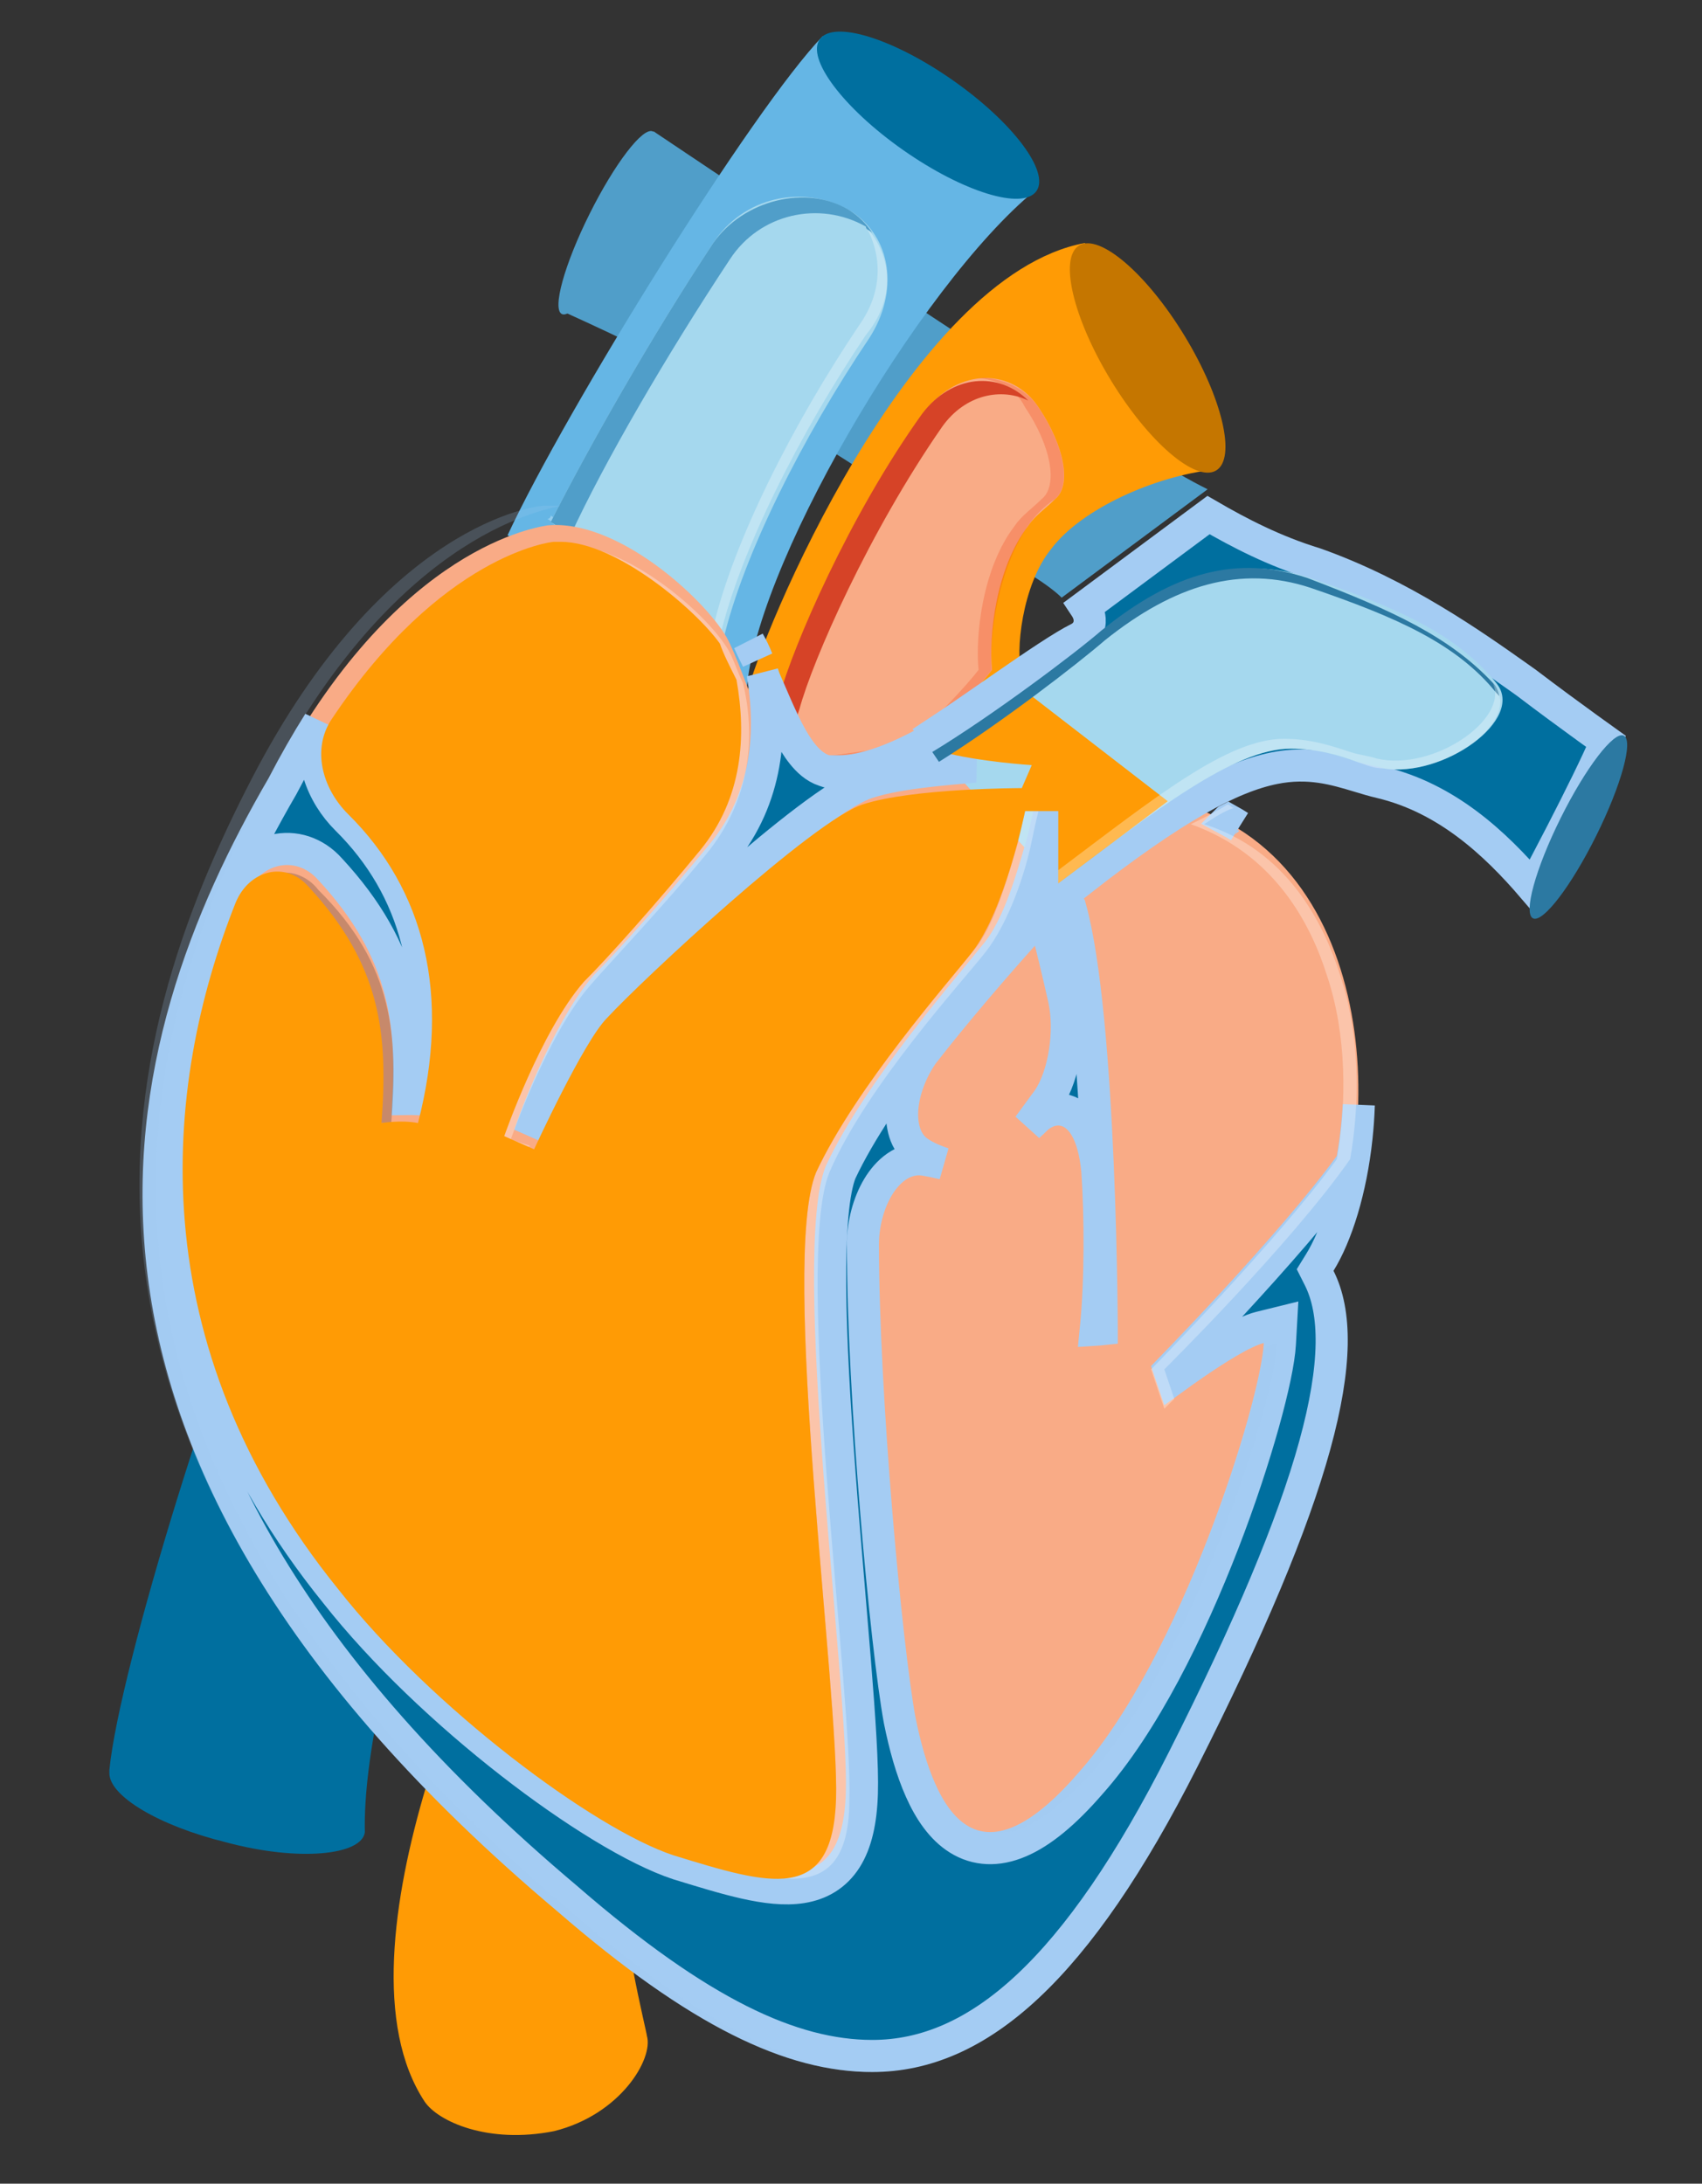 <svg xmlns="http://www.w3.org/2000/svg" width="53" height="68" viewBox="0 0 53 68" fill="none"><rect x="0" y="0" width="53" height="68" fill="#333333" stroke="none"/><path d="M34.196 13.191C32.233 12.066 20.352 4.09 20.352 4.09C20.352 4.09 18.286 7.567 17.562 9.714C21.178 11.351 25.104 13.396 27.377 15.032C29.134 16.361 32.13 17.69 33.06 18.611L37.605 15.236C36.366 14.623 35.229 13.805 34.196 13.191Z" fill="#509EC9"></path><path d="M23.242 21.678C23.655 19.838 28.305 8.589 33.78 7.567C33.78 7.567 37.396 13.907 37.809 14.623C35.95 14.827 33.677 15.85 32.747 17.077C31.817 18.201 31.611 20.349 31.817 20.962C31.921 21.576 29.028 24.235 29.028 24.235L24.585 24.848L23.242 21.678Z" fill="#FF9B05"></path><path d="M32.855 15.543C32.545 15.85 32.235 16.054 32.028 16.361C30.995 17.69 30.788 19.838 30.892 20.86C30.582 21.269 29.652 22.292 28.619 23.212L24.796 24.337L24.383 21.576C24.796 20.042 26.552 16.054 28.825 12.782C29.858 11.453 31.512 11.453 32.338 12.68C33.164 13.907 33.371 15.134 32.855 15.543Z" fill="#F9AB86"></path><path opacity="0.3" d="M32.332 12.68C31.919 12.066 31.195 11.759 30.472 11.759C31.092 11.861 31.609 12.066 31.919 12.68C32.745 13.907 32.952 15.134 32.435 15.543C32.125 15.85 31.815 16.054 31.609 16.361C30.575 17.69 30.369 19.837 30.472 20.86C30.162 21.269 29.232 22.292 28.199 23.212L25.203 23.621V23.723L28.613 23.212C29.646 22.292 30.575 21.269 30.885 20.86C30.782 19.837 31.092 17.69 32.022 16.361C32.228 16.054 32.538 15.747 32.848 15.543C33.365 15.134 33.158 13.907 32.332 12.68Z" fill="#F04D23"></path><path d="M24.893 22.087C25.307 20.553 27.063 16.565 29.336 13.293C30.059 12.271 31.195 12.066 32.022 12.475C31.092 11.555 29.646 11.657 28.716 12.884C26.443 16.054 24.687 20.144 24.273 21.678V23.928L24.893 22.087Z" fill="#D64327"></path><path d="M15.805 16.668C17.664 12.68 23.45 3.375 25.619 1.125C27.686 2.352 31.095 5.317 32.232 5.931C28.616 8.896 23.347 17.895 23.243 21.678C22.417 21.167 15.805 16.668 15.805 16.668Z" fill="#65B6E5"></path><path d="M27.067 10.532C25 13.6 23.141 17.281 22.521 19.94C21.074 19.02 18.802 17.384 17.148 16.259C18.285 14.009 20.248 10.532 22.211 7.567C23.141 6.135 25 5.726 26.447 6.544C27.79 7.362 27.996 9.101 27.067 10.532Z" fill="#A5D8EE"></path><path opacity="0.3" d="M26.965 7.056C27.482 7.976 27.482 9.101 26.758 10.123C24.692 13.191 22.832 16.872 22.213 19.531C20.869 18.611 18.803 17.179 17.15 16.054C17.15 16.054 17.15 16.156 17.047 16.156C18.7 17.281 20.973 18.815 22.419 19.838C23.039 17.179 24.899 13.498 26.965 10.43C27.895 9.305 27.791 7.976 26.965 7.056Z" fill="white"></path><path d="M22.727 8.078C23.657 6.647 25.517 6.238 26.963 7.056C26.963 7.158 27.067 7.158 27.17 7.26C26.963 6.953 26.757 6.749 26.447 6.544C25.104 5.726 23.141 6.238 22.211 7.567C20.248 10.532 18.285 14.009 17.148 16.259C17.355 16.361 17.562 16.565 17.768 16.668C18.802 14.418 20.764 11.044 22.727 8.078Z" fill="#509EC9"></path><path d="M28.123 4.672C29.985 5.978 31.843 6.552 32.272 5.953C32.7 5.354 31.539 3.809 29.676 2.503C27.814 1.196 25.957 0.623 25.528 1.222C25.099 1.821 26.261 3.365 28.123 4.672Z" fill="#006F9F"></path><path d="M34.587 11.833C35.764 13.768 37.234 15.03 37.869 14.652C38.505 14.273 38.066 12.397 36.889 10.461C35.712 8.526 34.243 7.264 33.607 7.643C32.971 8.021 33.41 9.897 34.587 11.833Z" fill="#C57600"></path><path d="M20.145 63.399C20.145 63.296 19.215 59.615 19.422 58.286C19.628 56.854 21.075 55.218 21.694 54.911C22.211 54.605 22.211 50.617 22.211 50.617L19.628 46.935L16.425 48.163C15.392 49.696 10.123 60.74 13.223 65.444C13.636 66.057 15.186 66.773 17.252 66.364C19.318 65.853 20.351 64.115 20.145 63.399Z" fill="#FF9B05"></path><path d="M11.361 57.059C11.258 52.457 14.668 42.538 17.457 39.982C16.527 39.675 8.779 37.732 8.779 37.732C6.919 41.618 3.716 51.946 3.406 55.116V55.218C3.406 55.934 4.956 56.854 7.022 57.365C9.295 57.979 11.258 57.774 11.361 57.059Z" fill="#006F9F"></path><path d="M37.189 25.155C43.388 27.302 43.078 36.709 40.805 39.675C42.355 42.129 40.288 47.855 36.776 54.911C30.887 66.67 25.825 66.159 17.663 59.206C1.132 45.197 3.819 33.233 8.364 24.541C12.084 17.281 16.423 16.463 17.043 16.361C19.212 16.156 21.898 18.61 22.622 19.837C23.242 20.962 23.861 23.723 25.101 24.234C26.858 24.95 31.92 21.064 31.92 21.064L37.189 25.155Z" fill="#F9AB86"></path><path d="M17.496 9.779C17.803 9.929 18.686 8.777 19.468 7.207C20.251 5.637 20.636 4.243 20.329 4.093C20.022 3.943 19.139 5.095 18.357 6.665C17.574 8.235 17.189 9.629 17.496 9.779Z" fill="#509EC9"></path><path d="M47.739 27.638C46.558 26.259 45.042 24.846 42.985 24.361C42.766 24.31 42.547 24.244 42.323 24.176C41.57 23.949 40.757 23.704 39.672 23.923C38.331 24.194 36.554 25.146 33.609 27.454L33.311 27.158L29.495 23.075L29.488 23.068L29.481 23.061L29.203 22.786C29.704 22.457 30.29 22.052 30.871 21.649C31.01 21.552 31.149 21.456 31.286 21.361C32.243 20.699 33.111 20.112 33.587 19.877C33.68 19.83 33.781 19.754 33.851 19.634C33.922 19.513 33.939 19.387 33.932 19.283C33.92 19.111 33.84 18.971 33.788 18.893L37.633 16.039C38.603 16.603 39.688 17.164 40.957 17.552C43.634 18.5 45.862 20.079 47.325 21.115C47.396 21.166 47.466 21.215 47.533 21.263C48.207 21.776 48.905 22.288 49.434 22.671C49.664 22.837 49.862 22.98 50.013 23.088C49.731 23.762 49.17 24.89 48.625 25.948C48.303 26.572 47.994 27.158 47.766 27.588C47.757 27.605 47.748 27.622 47.739 27.638Z" fill="#006F9F" stroke="#A4CCF3"></path><path d="M43.08 23.928C42.77 23.825 42.564 23.825 42.254 23.723C41.634 23.519 41.014 23.314 40.187 23.314C38.431 23.314 35.952 25.257 32.955 27.507L29.133 23.416C30.992 22.291 33.575 20.246 34.402 19.633C36.571 17.895 38.638 17.281 40.807 17.997C43.493 18.917 45.353 19.735 46.593 21.269C47.523 22.394 44.94 24.234 43.08 23.928Z" fill="#A5D8EE"></path><path d="M47.738 28.597C48.045 28.747 48.927 27.594 49.707 26.023C50.488 24.452 50.871 23.057 50.564 22.908C50.257 22.758 49.375 23.911 48.595 25.482C47.814 27.053 47.431 28.448 47.738 28.597Z" fill="#2C79A2"></path><path d="M42.312 34.409C42.301 34.752 42.277 35.088 42.242 35.417C42.066 37.07 41.616 38.474 41.1 39.31L40.953 39.548L41.079 39.798C41.611 40.852 41.63 42.509 40.94 45.013C40.256 47.496 38.904 50.708 36.843 54.788C33.54 61.326 30.461 64.023 27.165 64.023C24.665 64.023 21.786 62.693 17.677 59.135L17.677 59.135L17.672 59.13C9.061 51.876 5.715 45.209 5.062 39.402C4.407 33.585 6.443 28.533 8.794 24.486L8.8 24.475L8.805 24.465C9.177 23.747 9.554 23.092 9.931 22.494C9.575 23.553 10.013 24.732 10.799 25.51C12.947 27.636 13.772 30.572 12.938 34.224C12.863 34.221 12.789 34.221 12.72 34.222C12.782 33.045 12.746 31.936 12.461 30.845C12.128 29.567 11.464 28.346 10.282 27.069C9.804 26.531 9.154 26.337 8.542 26.484C7.94 26.628 7.434 27.086 7.175 27.729L7.175 27.729L7.174 27.731C4.854 33.574 4.11 41.752 10.45 49.599C11.928 51.479 13.948 53.372 15.906 54.897C17.854 56.413 19.795 57.608 21.119 58.045L21.119 58.045L21.129 58.048L21.17 58.06C21.898 58.284 22.589 58.496 23.207 58.635C23.832 58.775 24.436 58.852 24.971 58.767C25.533 58.677 26.016 58.405 26.348 57.88C26.662 57.383 26.811 56.703 26.838 55.847C26.865 54.995 26.765 53.508 26.623 51.748C26.569 51.072 26.509 50.355 26.446 49.611C26.344 48.399 26.235 47.117 26.139 45.837C25.985 43.775 25.863 41.741 25.85 40.053C25.844 39.209 25.865 38.461 25.921 37.844C25.977 37.224 26.066 36.775 26.177 36.501C26.773 35.226 27.776 33.783 28.737 32.527C29.385 31.68 29.977 30.964 30.419 30.43C30.641 30.162 30.825 29.939 30.959 29.77C31.38 29.287 31.687 28.604 31.922 27.959C32.103 27.46 32.256 26.941 32.384 26.504C32.425 26.366 32.463 26.236 32.499 26.118L32.506 26.095L32.511 26.072C32.55 25.878 32.589 25.699 32.622 25.553H32.76V27.405V27.587L32.878 27.727L33.326 28.259C33.803 29.959 34.054 33.272 34.181 36.245C34.245 37.748 34.278 39.143 34.294 40.163C34.302 40.672 34.306 41.088 34.308 41.376C34.308 41.381 34.308 41.387 34.308 41.393C34.28 41.396 34.251 41.399 34.223 41.401C34.188 41.404 34.154 41.407 34.122 41.409C34.277 39.872 34.267 37.873 34.172 36.472L34.172 36.472L34.171 36.46C34.117 35.869 33.977 35.322 33.713 34.967C33.575 34.782 33.368 34.603 33.082 34.559C32.79 34.514 32.53 34.625 32.33 34.784L32.308 34.801L32.288 34.821C32.199 34.909 32.11 34.992 32.025 35.069L32.63 34.245L32.636 34.237L32.642 34.228C32.904 33.839 33.076 33.3 33.16 32.76C33.245 32.214 33.248 31.613 33.128 31.078C33.024 30.615 32.92 30.177 32.842 29.856C32.803 29.695 32.771 29.563 32.748 29.471L32.721 29.365L32.714 29.337L32.712 29.33L32.712 29.328L32.712 29.327L32.712 29.327L32.712 29.327L32.227 29.45L32.712 29.327L32.482 28.418L31.855 29.116C31.024 30.041 29.776 31.482 28.733 32.824L28.722 32.837L28.713 32.852C28.361 33.373 28.147 33.965 28.1 34.492C28.057 34.977 28.148 35.597 28.655 35.906C28.878 36.051 29.145 36.156 29.378 36.234C29.198 36.191 28.998 36.148 28.796 36.114L28.796 36.114L28.784 36.112C28.118 36.018 27.622 36.498 27.343 36.964C27.047 37.457 26.871 38.11 26.871 38.755C26.871 43.483 27.596 51.285 28.016 53.57L28.016 53.57L28.018 53.579C28.176 54.364 28.385 55.119 28.668 55.752C28.946 56.377 29.321 56.94 29.845 57.266C30.403 57.613 31.056 57.647 31.755 57.347C32.427 57.06 33.151 56.465 33.945 55.549C35.608 53.689 37.054 50.732 38.092 48.049C38.614 46.699 39.038 45.402 39.34 44.324C39.638 43.258 39.826 42.37 39.855 41.851L39.893 41.175L39.236 41.337C38.952 41.407 38.6 41.589 38.271 41.78C37.927 41.981 37.554 42.225 37.213 42.458C36.955 42.635 36.713 42.808 36.511 42.955L36.414 42.669C36.523 42.557 36.67 42.405 36.846 42.221C37.245 41.806 37.796 41.225 38.406 40.564C39.621 39.246 41.085 37.592 42.033 36.288L42.101 36.195L42.121 36.082C42.215 35.556 42.281 34.992 42.312 34.409ZM38.595 25.738C38.478 25.666 38.358 25.596 38.233 25.529C38.235 25.527 38.237 25.526 38.239 25.525C38.36 25.592 38.478 25.663 38.595 25.738ZM30.335 23.874C30.328 23.875 30.321 23.875 30.314 23.876C29.85 23.916 29.334 23.96 28.836 24.019C28.185 24.097 27.523 24.203 27.008 24.373C26.755 24.457 26.462 24.616 26.158 24.807C25.847 25.003 25.498 25.25 25.126 25.531C24.383 26.092 23.534 26.8 22.703 27.526C21.051 28.97 19.441 30.511 18.849 31.148C18.619 31.378 18.362 31.772 18.119 32.181C17.865 32.611 17.598 33.11 17.357 33.58C17.115 34.052 16.897 34.501 16.739 34.831C16.722 34.865 16.706 34.899 16.691 34.931L16.639 34.908C16.649 34.88 16.66 34.851 16.672 34.821C16.797 34.496 16.978 34.047 17.199 33.552C17.646 32.554 18.237 31.42 18.851 30.712C19.598 29.971 21.149 28.229 22.489 26.597C23.933 24.838 24.05 22.769 23.749 20.979C23.765 21.025 23.782 21.073 23.798 21.122L23.806 21.145L23.816 21.167C23.873 21.296 23.936 21.442 24.003 21.598C24.16 21.963 24.339 22.379 24.525 22.739C24.661 23.001 24.814 23.261 24.986 23.475C25.151 23.681 25.374 23.898 25.665 23.994L25.741 24.019H25.822H25.822H25.823H25.823H25.824H25.825H25.825H25.826H25.826H25.827H25.828H25.828H25.829H25.829H25.83H25.831H25.831H25.832H25.832H25.833H25.834H25.834H25.835H25.835H25.836H25.837H25.837H25.838H25.838H25.839H25.84H25.84H25.841H25.841H25.842H25.843H25.843H25.844H25.845H25.845H25.846H25.846H25.847H25.848H25.848H25.849H25.849H25.85H25.851H25.851H25.852H25.852H25.853H25.854H25.854H25.855H25.855H25.856H25.857H25.857H25.858H25.858H25.859H25.86H25.86H25.861H25.861H25.862H25.863H25.863H25.864H25.864H25.865H25.866H25.866H25.867H25.868H25.868H25.869H25.869H25.87H25.871H25.871H25.872H25.872H25.873H25.874H25.874H25.875H25.875H25.876H25.877H25.877H25.878H25.878H25.879H25.88H25.88H25.881H25.881H25.882H25.883H25.883H25.884H25.884H25.885H25.886H25.886H25.887H25.887H25.888H25.889H25.889H25.89H25.891H25.891H25.892H25.892H25.893H25.894H25.894H25.895H25.895H25.896H25.897H25.897H25.898H25.898H25.899H25.9H25.9H25.901H25.901H25.902H25.903H25.903H25.904H25.904H25.905H25.906H25.906H25.907H25.907H25.908H25.909H25.909H25.91H25.91H25.911H25.912H25.912H25.913H25.914H25.914H25.915H25.915H25.916H25.917H25.917H25.918H25.918H25.919H25.92H25.92H25.921H25.921H25.922H25.923H25.923H25.924H25.924H25.925H25.926H25.926H25.927H25.927H25.928H25.929H25.929H25.93H25.93H25.931H25.932H25.932H25.933H25.934H25.934H25.935H25.935H25.936H25.937H25.937H25.938H25.938H25.939H25.94H25.94H25.941H25.941H25.942H25.943H25.943H25.944H25.944H25.945H25.946H25.946H25.947H25.948H25.948H25.949H25.949H25.95H25.951H25.951H25.952H25.952H25.953H25.953H25.954H25.955H25.955H25.956H25.957H25.957H25.958H25.958H25.959H25.96H25.96H25.961H25.961H25.962H25.963H25.963H25.964H25.964H25.965H25.966H25.966H25.967H25.968H25.968H25.969H25.969H25.97H25.971H25.971H25.972H25.972H25.973H25.974H25.974H25.975H25.975H25.976H25.977H25.977H25.978H25.978H25.979H25.98H25.98H25.981H25.981H25.982H25.983H25.983H25.984H25.984H25.985H25.986H25.986H25.987H25.987H25.988H25.989H25.989H25.99H25.991H25.991H25.992H25.992H25.993H25.994H25.994H25.995H25.995H25.996H25.997H25.997H25.998H25.998H25.999H26H26H26.001H26.001H26.002H26.003H26.003H26.004H26.004H26.005H26.006H26.006H26.007H26.007H26.008H26.009H26.009H26.01H26.01H26.011H26.012H26.012H26.013H26.014H26.014H26.015H26.015H26.016H26.017H26.017H26.018H26.018H26.019H26.02H26.02H26.021H26.021H26.022H26.023H26.023H26.024H26.024H26.025H26.026H26.026H26.027H26.027H26.028H26.029H26.029H26.03H26.03H26.031H26.032H26.032H26.033H26.033H26.034H26.035H26.035H26.036H26.037H26.037H26.038H26.038H26.039H26.04H26.04H26.041H26.041H26.042H26.043H26.043H26.044H26.044H26.045H26.046H26.046H26.047H26.047H26.048H26.049H26.049H26.05H26.05H26.051H26.052H26.052H26.053H26.053H26.054H26.055H26.055H26.056H26.056H26.057H26.058H26.058H26.059H26.059H26.06H26.061H26.061H26.062H26.062H26.063H26.064H26.064H26.065H26.066H26.066H26.067H26.067H26.068H26.069H26.069H26.07H26.07H26.071H26.072H26.072H26.073H26.073H26.074H26.075H26.075H26.076H26.076H26.077H26.078H26.078H26.079H26.079H26.08H26.081H26.081H26.082H26.082H26.083H26.084H26.084H26.085H26.085H26.086H26.087H26.087H26.088H26.088H26.089H26.09H26.09H26.091H26.091H26.092H26.093H26.093H26.094H26.095H26.095H26.096H26.096H26.097H26.098H26.098H26.099H26.099H26.1H26.101H26.101H26.102H26.102H26.103H26.104H26.104H26.105H26.105H26.106H26.107H26.107H26.108H26.108H26.109H26.11H26.11H26.111H26.111H26.112H26.113H26.113H26.114H26.115H26.115H26.116H26.116H26.117H26.118H26.118H26.119H26.119H26.12H26.121H26.121H26.122H26.122H26.123H26.124H26.124H26.125H26.125H26.126H26.127H26.127H26.128H26.128H26.129H26.13H26.13H26.131H26.131C26.905 24.019 27.891 23.643 28.84 23.119L29.292 23.567L29.386 23.66L29.514 23.695C29.773 23.765 30.054 23.824 30.335 23.874ZM23.318 19.983C23.413 20.146 23.5 20.329 23.585 20.538C23.483 20.336 23.391 20.148 23.318 19.983Z" fill="#006F9F" stroke="#A4CCF3"></path><path opacity="0.3" d="M22.208 20.042C22.311 20.349 22.517 20.758 22.724 21.167C23.034 22.905 22.931 24.848 21.588 26.484C20.245 28.12 18.695 29.859 17.972 30.575C16.629 32.108 15.492 35.381 15.492 35.381L16.422 35.79C16.422 35.79 16.422 35.687 16.525 35.687L15.905 35.483C15.905 35.483 17.042 32.211 18.385 30.677C19.005 29.961 20.658 28.223 22.001 26.587C23.344 24.951 23.551 23.008 23.137 21.269C22.931 20.86 22.828 20.451 22.621 20.145C21.898 19.02 19.521 16.975 17.662 16.975C17.558 16.975 17.558 16.975 17.455 16.975C17.455 16.975 17.455 16.975 17.352 16.975C19.212 16.975 21.484 18.918 22.208 20.042Z" fill="white"></path><path opacity="0.2" d="M8.672 27.2C8.982 27.2 9.292 27.404 9.498 27.609C11.771 30.063 11.978 32.21 11.771 34.971C11.771 34.971 11.978 34.971 12.184 34.971C12.391 32.313 12.288 30.063 9.912 27.711C9.602 27.302 9.085 27.098 8.672 27.2Z" fill="#010101"></path><path opacity="0.2" d="M30.992 57.059C31.715 57.161 32.645 56.65 33.988 55.218C37.088 51.639 39.671 43.766 39.774 41.823C39.671 41.823 39.464 41.925 39.361 42.027C39.154 44.175 36.674 51.742 33.575 55.218C32.542 56.445 31.715 56.957 30.992 57.059Z" fill="#A4CCF3"></path><path opacity="0.3" d="M30.685 29.654C31.408 28.734 31.925 27.2 32.131 26.178C32.235 25.666 32.338 25.257 32.338 25.257H31.925C31.925 25.257 31.821 25.666 31.718 26.178C31.408 27.2 30.995 28.836 30.272 29.654C29.549 30.575 26.656 33.847 25.416 36.505C24.279 39.266 26.139 52.764 26.036 56.036C25.933 57.775 25.416 58.388 24.383 58.49C25.623 58.593 26.449 58.081 26.449 56.036C26.552 52.764 24.693 39.266 25.829 36.505C26.966 33.847 29.962 30.575 30.685 29.654Z" fill="white"></path><path opacity="0.3" d="M35.844 42.641L36.257 43.868C36.257 43.868 36.36 43.766 36.567 43.561L36.257 42.641C36.257 42.641 40.183 38.755 42.043 36.096C42.352 34.358 42.352 32.211 41.733 30.37C41.216 28.734 40.08 26.484 37.497 25.666C37.807 25.462 38.117 25.257 38.427 25.155C38.323 25.155 38.323 25.053 38.22 25.053C37.91 25.257 37.497 25.462 37.084 25.666C39.666 26.587 40.803 28.734 41.319 30.37C41.939 32.211 41.939 34.358 41.629 36.096C39.77 38.653 35.844 42.641 35.844 42.641Z" fill="white"></path><path opacity="0.2" d="M17.764 59.513C0.511 44.89 4.127 32.415 8.363 24.235C12.495 16.361 17.248 15.85 17.454 15.748C17.248 15.748 17.145 15.748 16.938 15.748C16.731 15.748 11.979 16.259 7.846 24.235C3.61 32.415 -0.006 44.89 17.351 59.513C21.484 63.092 24.48 64.523 27.166 64.523C27.269 64.523 27.373 64.523 27.373 64.523C24.686 64.523 21.794 62.99 17.764 59.513Z" fill="#A4CCF3"></path><path d="M36.364 24.95L32.955 27.507V25.257H31.922C31.922 25.257 31.302 28.325 30.269 29.654C29.546 30.574 26.653 33.846 25.413 36.505C24.277 39.266 26.137 52.764 26.033 56.036C25.93 59.308 23.967 58.695 20.971 57.774C18.491 56.956 13.429 53.173 10.536 49.492C4.337 41.822 5.06 33.846 7.333 28.12C7.747 27.098 8.883 26.791 9.606 27.609C11.879 30.063 12.086 32.21 11.879 34.971C11.879 34.971 12.499 34.869 13.016 34.971C14.049 30.983 13.222 27.711 10.846 25.359C10.02 24.541 9.71 23.314 10.329 22.394C13.739 17.281 17.148 16.872 17.252 16.872C17.355 16.872 17.355 16.872 17.458 16.872C19.214 16.872 21.694 19.019 22.417 20.042C22.52 20.349 22.727 20.758 22.934 21.167C23.244 22.905 23.14 24.848 21.797 26.484C20.454 28.12 18.904 29.858 18.181 30.574C16.838 32.108 15.702 35.38 15.702 35.38L16.632 35.789C16.632 35.789 18.181 32.415 18.904 31.699C20.041 30.472 25.31 25.564 26.86 25.052C28.409 24.541 31.819 24.541 31.819 24.541L32.129 23.826C32.129 23.826 30.476 23.723 29.339 23.416C30.476 22.803 31.509 21.985 32.129 21.678L36.364 24.95Z" fill="#FF9B05"></path><path d="M34.404 19.94C36.573 18.202 38.639 17.588 40.809 18.304C43.495 19.224 45.355 20.042 46.595 21.576C46.698 21.678 46.698 21.678 46.698 21.781C46.698 21.576 46.595 21.372 46.491 21.269C45.148 19.838 43.392 19.02 40.706 17.997C38.536 17.281 36.573 17.793 34.3 19.633C33.474 20.349 30.891 22.292 29.031 23.417L29.238 23.724C31.201 22.496 33.577 20.656 34.404 19.94Z" fill="#2C79A2"></path><path opacity="0.3" d="M46.487 21.269C47.004 22.394 44.628 24.03 42.871 23.621C42.561 23.519 42.355 23.519 42.045 23.416C41.425 23.212 40.805 23.007 39.978 23.007C38.222 23.007 35.949 24.848 32.953 27.098V27.507C35.949 25.257 38.429 23.314 40.185 23.314C41.012 23.314 41.735 23.519 42.251 23.723C42.561 23.825 42.768 23.928 43.078 23.928C44.938 24.235 47.52 22.394 46.487 21.269Z" fill="white"></path></svg>